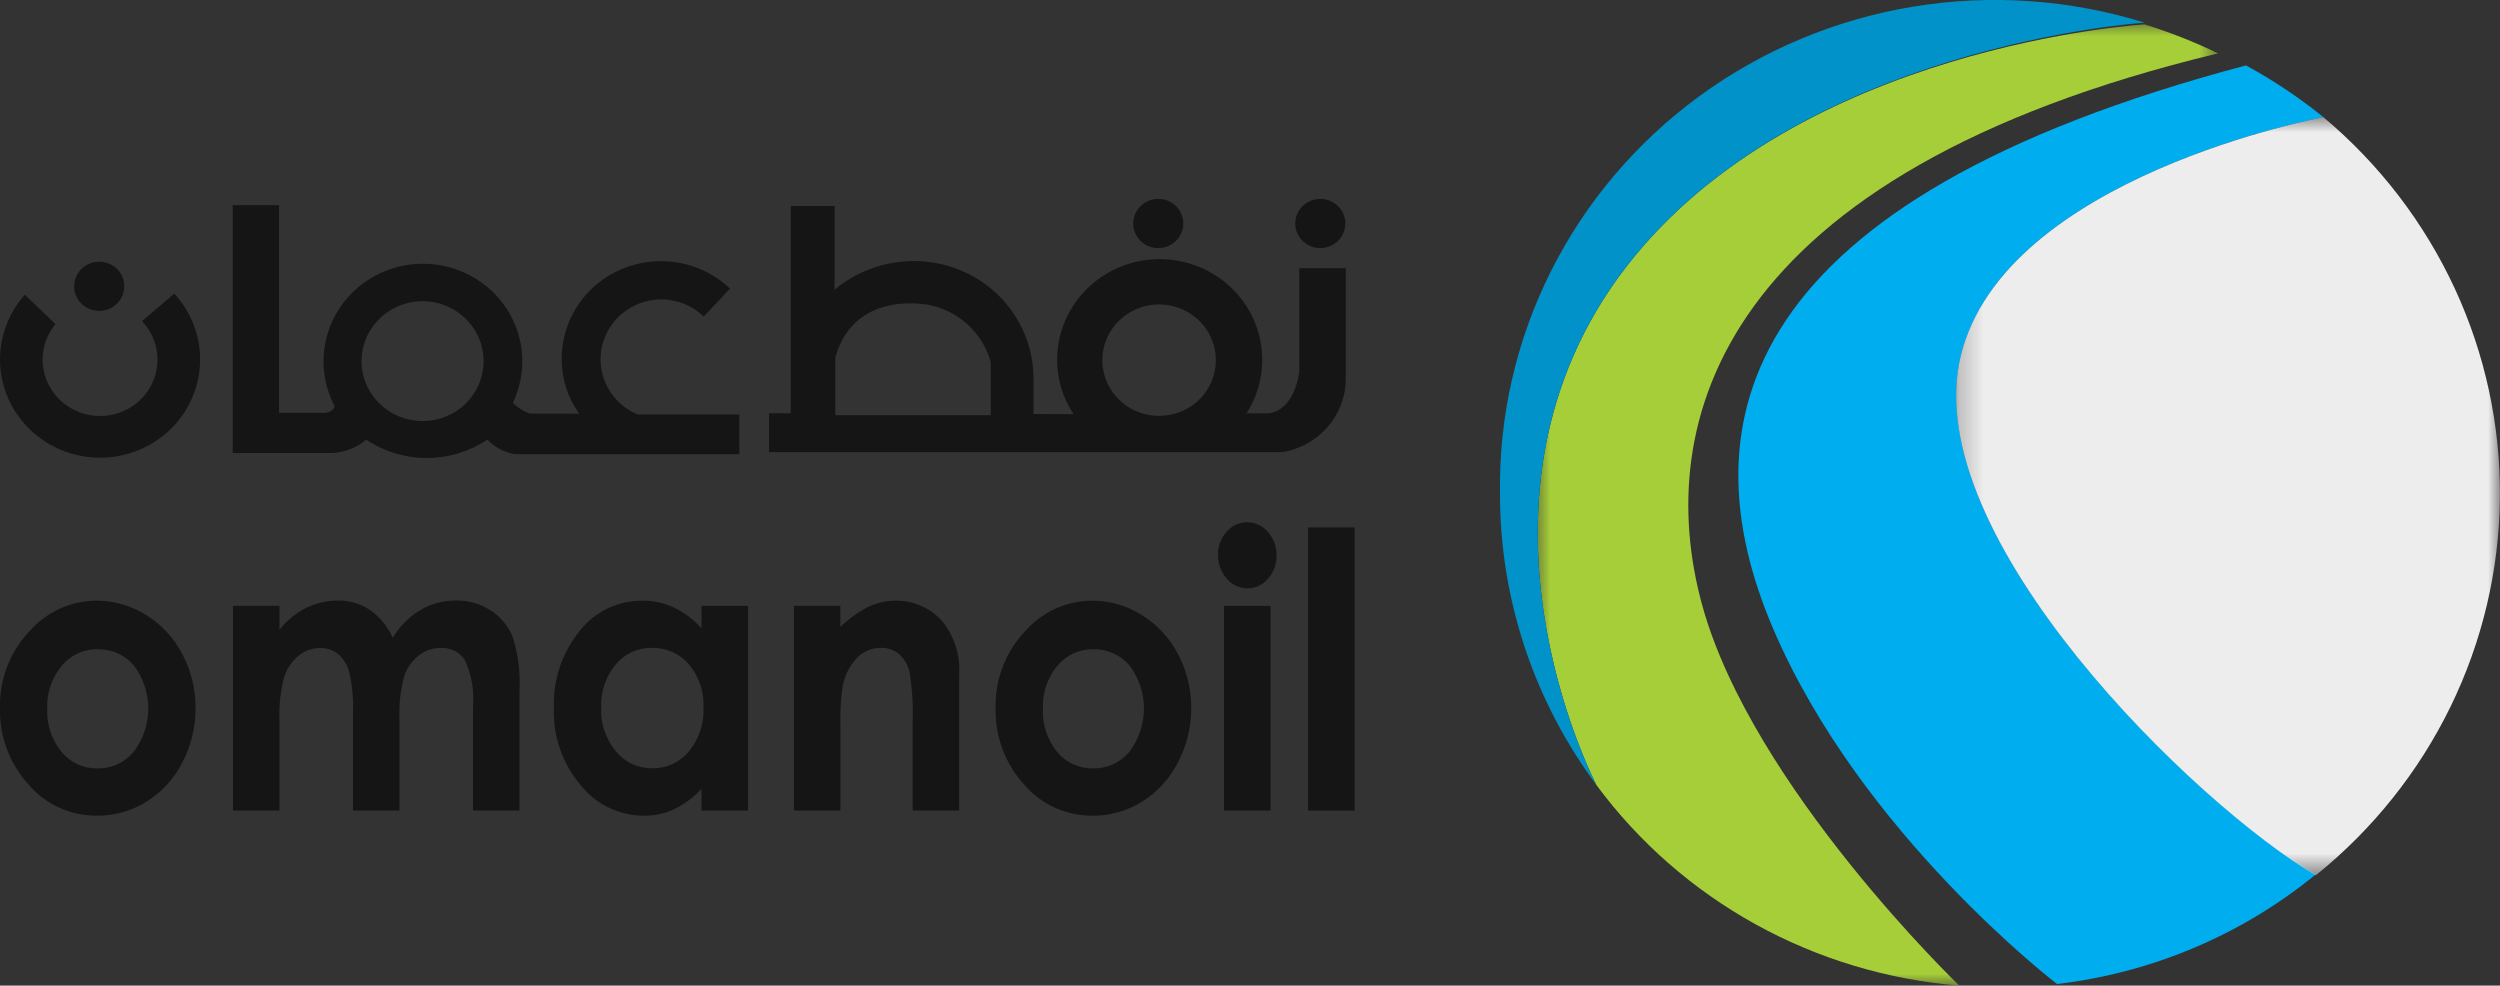 <svg xmlns="http://www.w3.org/2000/svg" width="104" height="41" viewBox="0 0 104 41" fill="none">
    <rect x="0" y="0" width="104" height="41" fill="#333333" stroke="none"/>
    <g clip-path="url(#clip0_299_1665)">
        <mask id="mask0_299_1665" style="mask-type:luminance" maskUnits="userSpaceOnUse" x="63" y="0" width="30" height="41">
            <path d="M63.765 0.861H92.371V41H63.765V0.861Z" fill="white"/>
        </mask>
        <g mask="url(#mask0_299_1665)">
            <path d="M92.274 2.222C91.287 1.743 90.263 1.339 89.212 1.015C89.212 1.015 74.811 1.868 67.677 11.066C60.152 20.77 66.414 32.661 66.414 32.661C68.169 35.036 70.427 37.011 73.031 38.451C75.636 39.89 78.527 40.76 81.506 41.001C81.506 41.001 72.885 32.718 70.81 25.169C68.735 17.621 71.465 7.223 92.277 2.219" fill="#A6CE38"/>
        </g>
        <path d="M66.414 32.66C66.414 32.66 60.152 20.769 67.677 11.066C74.811 1.87 89.216 0.943 89.216 0.943C86.105 -0.025 82.802 -0.254 79.583 0.277C76.364 0.808 73.319 2.083 70.699 3.996C68.08 5.91 65.962 8.407 64.519 11.282C63.076 14.158 62.35 17.328 62.4 20.534C62.392 24.892 63.798 29.139 66.414 32.66Z" fill="#0092C8"/>
        <path d="M96.326 36.383C93.264 38.888 89.53 40.469 85.574 40.935C85.574 40.935 77.413 34.708 73.756 26.139C70.098 17.57 72.304 8.325 93.431 2.721C94.571 3.341 95.651 4.063 96.658 4.876C96.658 4.876 83.364 7.33 81.566 14.821C79.768 22.313 91.416 33.528 96.329 36.383" fill="#00AEEF"/>
        <mask id="mask1_299_1665" style="mask-type:luminance" maskUnits="userSpaceOnUse" x="81" y="4" width="23" height="33">
            <path d="M81.235 4.742H104V36.431H81.235V4.742Z" fill="white"/>
        </mask>
        <g mask="url(#mask1_299_1665)">
            <path d="M96.339 36.413C91.426 33.557 79.761 22.313 81.563 14.821C83.365 7.33 96.655 4.876 96.655 4.876C98.984 6.829 100.848 9.26 102.116 11.997C103.385 14.734 104.026 17.711 103.996 20.718C103.966 23.725 103.264 26.689 101.941 29.4C100.617 32.112 98.704 34.506 96.336 36.413" fill="#EDEDED"/>
        </g>
        <path d="M26.522 17.241C25.986 17.015 25.546 16.615 25.274 16.108C25.003 15.601 24.918 15.018 25.033 14.457C25.148 13.895 25.456 13.39 25.905 13.025C26.355 12.66 26.918 12.458 27.501 12.453C28.165 12.452 28.802 12.71 29.273 13.169L30.37 12.005C29.785 11.45 29.046 11.075 28.246 10.93C27.446 10.785 26.62 10.875 25.872 11.19C25.123 11.504 24.486 12.028 24.041 12.696C23.595 13.364 23.36 14.147 23.365 14.946C23.364 15.756 23.619 16.547 24.097 17.207H22.037C21.775 17.107 21.535 16.955 21.334 16.762C21.631 16.142 21.764 15.459 21.72 14.776C21.676 14.093 21.457 13.432 21.083 12.854C20.709 12.276 20.193 11.801 19.581 11.472C18.97 11.142 18.284 10.97 17.586 10.972C16.889 10.973 16.203 11.147 15.593 11.478C14.983 11.809 14.468 12.286 14.096 12.865C13.724 13.444 13.507 14.106 13.465 14.79C13.424 15.473 13.559 16.156 13.858 16.774L13.922 16.902C13.813 17.244 13.322 17.171 13.322 17.171H11.61V8.533H9.681V18.845H13.849C14.359 18.813 14.845 18.617 15.232 18.288C15.974 18.786 16.853 19.053 17.752 19.053C18.651 19.053 19.53 18.786 20.273 18.288C20.579 18.606 20.98 18.819 21.419 18.896H30.755V17.241H26.522ZM17.593 17.516C17.09 17.518 16.598 17.375 16.179 17.102C15.76 16.83 15.432 16.442 15.238 15.986C15.043 15.531 14.991 15.03 15.088 14.545C15.184 14.061 15.425 13.615 15.779 13.265C16.134 12.915 16.586 12.677 17.079 12.579C17.572 12.482 18.083 12.531 18.547 12.719C19.012 12.907 19.409 13.227 19.689 13.637C19.968 14.047 20.118 14.53 20.118 15.023C20.119 15.682 19.854 16.315 19.381 16.782C18.907 17.25 18.264 17.514 17.593 17.516ZM5.906 13.357C6.22 13.686 6.43 14.096 6.512 14.539C6.595 14.982 6.545 15.438 6.371 15.855C6.196 16.271 5.903 16.629 5.526 16.886C5.15 17.143 4.706 17.288 4.248 17.304C3.79 17.32 3.337 17.206 2.942 16.976C2.548 16.746 2.23 16.41 2.025 16.007C1.821 15.604 1.738 15.152 1.788 14.704C1.838 14.257 2.019 13.833 2.307 13.483L1.031 12.261C0.502 12.854 0.159 13.584 0.044 14.364C-0.072 15.144 0.044 15.94 0.378 16.656C0.713 17.372 1.251 17.979 1.928 18.402C2.605 18.825 3.392 19.047 4.194 19.041C4.997 19.035 5.78 18.801 6.45 18.368C7.121 17.935 7.649 17.321 7.973 16.599C8.296 15.878 8.4 15.081 8.272 14.303C8.144 13.525 7.79 12.8 7.252 12.215L5.906 13.355M4.121 12.932C4.328 12.934 4.53 12.875 4.703 12.763C4.875 12.651 5.01 12.491 5.09 12.304C5.17 12.117 5.191 11.911 5.152 11.712C5.112 11.513 5.013 11.329 4.867 11.186C4.721 11.042 4.536 10.944 4.333 10.904C4.13 10.864 3.92 10.884 3.729 10.961C3.538 11.039 3.375 11.17 3.26 11.339C3.145 11.508 3.084 11.706 3.084 11.909C3.084 12.18 3.193 12.44 3.387 12.631C3.582 12.823 3.846 12.932 4.121 12.932Z" fill="#151515"/>
        <path d="M48.178 10.321C48.385 10.322 48.587 10.263 48.759 10.151C48.931 10.039 49.066 9.879 49.146 9.692C49.225 9.506 49.247 9.3 49.207 9.101C49.167 8.902 49.069 8.719 48.923 8.575C48.778 8.431 48.592 8.333 48.389 8.293C48.187 8.254 47.977 8.274 47.786 8.351C47.595 8.428 47.432 8.559 47.318 8.728C47.203 8.896 47.141 9.094 47.141 9.297C47.141 9.568 47.25 9.828 47.444 10.019C47.639 10.211 47.903 10.32 48.178 10.321ZM55.985 15.818V11.156H54.05V15.494C53.777 17.192 52.767 17.195 52.767 17.195H51.856C52.208 16.645 52.425 16.022 52.489 15.375C52.553 14.729 52.463 14.076 52.226 13.47C51.99 12.863 51.612 12.319 51.125 11.88C50.637 11.442 50.052 11.12 49.416 10.941C48.78 10.763 48.11 10.732 47.46 10.851C46.809 10.97 46.196 11.236 45.669 11.628C45.141 12.02 44.714 12.527 44.42 13.109C44.126 13.691 43.975 14.333 43.977 14.982C43.975 15.781 44.214 16.562 44.662 17.228L42.993 17.222V15.817C42.993 15.795 42.993 15.773 42.993 15.75C42.995 15.11 42.868 14.475 42.62 13.883C42.372 13.29 42.008 12.752 41.548 12.298C41.088 11.844 40.541 11.483 39.939 11.236C39.337 10.989 38.692 10.861 38.04 10.86C36.823 10.855 35.645 11.278 34.718 12.052L34.722 8.569H32.894V17.192H31.992V18.809H53.338C54.065 18.692 54.728 18.329 55.212 17.783C55.695 17.237 55.969 16.542 55.986 15.818M41.218 17.273H34.749V14.875C35.158 13.366 36.413 12.396 38.541 12.665C39.173 12.774 39.76 13.057 40.234 13.482C40.708 13.907 41.048 14.455 41.216 15.063V17.273M48.231 17.3C47.764 17.302 47.306 17.169 46.916 16.916C46.526 16.663 46.222 16.301 46.041 15.878C45.86 15.455 45.812 14.988 45.901 14.538C45.991 14.088 46.215 13.673 46.544 13.348C46.874 13.022 47.294 12.8 47.753 12.71C48.211 12.619 48.686 12.665 49.118 12.839C49.55 13.015 49.92 13.312 50.18 13.693C50.44 14.075 50.579 14.523 50.579 14.982C50.58 15.286 50.52 15.586 50.402 15.867C50.285 16.148 50.112 16.403 49.894 16.619C49.676 16.834 49.417 17.005 49.132 17.122C48.846 17.238 48.54 17.299 48.231 17.3ZM54.919 10.321C55.125 10.322 55.328 10.263 55.5 10.151C55.672 10.039 55.806 9.879 55.886 9.692C55.966 9.506 55.987 9.3 55.948 9.101C55.908 8.902 55.809 8.719 55.663 8.575C55.518 8.431 55.332 8.333 55.13 8.293C54.927 8.254 54.718 8.274 54.527 8.351C54.336 8.428 54.173 8.559 54.058 8.728C53.943 8.896 53.882 9.094 53.882 9.297C53.882 9.568 53.99 9.828 54.185 10.019C54.379 10.211 54.643 10.32 54.919 10.321Z" fill="#151515"/>
        <path d="M4.02 24.987C4.753 24.988 5.47 25.197 6.084 25.589C6.728 25.99 7.249 26.555 7.593 27.224C7.954 27.913 8.14 28.677 8.134 29.453C8.14 30.235 7.954 31.007 7.593 31.705C7.257 32.373 6.743 32.939 6.106 33.343C5.488 33.733 4.767 33.939 4.032 33.933C3.488 33.936 2.951 33.821 2.459 33.596C1.966 33.371 1.531 33.041 1.183 32.631C0.395 31.762 -0.028 30.632 -6.31567e-05 29.468C-0.018 28.855 0.091 28.244 0.32 27.672C0.549 27.101 0.894 26.581 1.333 26.145C1.677 25.781 2.092 25.49 2.555 25.291C3.017 25.092 3.516 24.988 4.021 24.986M4.064 27.007C3.777 27.003 3.492 27.063 3.232 27.183C2.972 27.304 2.744 27.481 2.564 27.701C2.151 28.201 1.938 28.831 1.965 29.474C1.934 30.126 2.145 30.766 2.557 31.277C2.737 31.497 2.965 31.673 3.226 31.793C3.486 31.912 3.77 31.971 4.057 31.966C4.346 31.97 4.632 31.91 4.894 31.789C5.155 31.669 5.385 31.491 5.566 31.27C5.956 30.752 6.167 30.126 6.169 29.483C6.171 28.84 5.964 28.213 5.577 27.693C5.394 27.474 5.163 27.298 4.901 27.18C4.639 27.061 4.353 27.003 4.064 27.009" fill="#151515"/>
        <path d="M9.69 25.202H11.625V26.198C11.925 25.818 12.306 25.507 12.74 25.286C13.155 25.083 13.614 24.979 14.078 24.982C14.547 24.978 15.007 25.116 15.393 25.379C15.81 25.672 16.137 26.072 16.34 26.535C16.617 26.062 17.01 25.665 17.484 25.379C17.931 25.115 18.443 24.978 18.965 24.982C19.485 24.972 19.995 25.12 20.427 25.404C20.837 25.673 21.154 26.058 21.335 26.508C21.556 27.225 21.65 27.974 21.611 28.721V33.718H19.677V29.417C19.735 28.749 19.619 28.077 19.341 27.465C19.234 27.299 19.085 27.165 18.908 27.075C18.731 26.986 18.533 26.944 18.334 26.955C18.002 26.952 17.678 27.063 17.418 27.267C17.137 27.491 16.928 27.79 16.817 28.128C16.659 28.703 16.592 29.298 16.619 29.893V33.718H14.684V29.614C14.706 29.061 14.654 28.507 14.53 27.967C14.456 27.674 14.294 27.409 14.065 27.207C13.853 27.039 13.588 26.951 13.315 26.958C12.99 26.957 12.674 27.069 12.425 27.274C12.142 27.506 11.934 27.813 11.825 28.158C11.668 28.743 11.601 29.347 11.627 29.951V33.718H9.692V25.202" fill="#151515"/>
        <path d="M29.184 25.203H31.119V33.719H29.184V32.812C28.857 33.168 28.465 33.459 28.028 33.672C27.635 33.849 27.206 33.938 26.774 33.935C26.266 33.931 25.766 33.813 25.312 33.592C24.857 33.37 24.46 33.05 24.15 32.655C23.398 31.764 23.003 30.633 23.042 29.476C22.993 28.308 23.373 27.162 24.114 26.246C24.42 25.854 24.814 25.537 25.266 25.318C25.717 25.099 26.214 24.986 26.717 24.986C27.175 24.984 27.627 25.083 28.04 25.275C28.476 25.486 28.865 25.78 29.184 26.141V25.201M27.119 26.949C26.829 26.945 26.543 27.006 26.281 27.127C26.019 27.248 25.789 27.426 25.608 27.648C25.194 28.155 24.98 28.791 25.008 29.44C24.981 30.097 25.198 30.74 25.619 31.251C25.798 31.475 26.027 31.655 26.289 31.778C26.55 31.901 26.836 31.963 27.126 31.961C27.418 31.966 27.708 31.906 27.973 31.785C28.238 31.664 28.472 31.485 28.657 31.263C29.081 30.746 29.297 30.094 29.266 29.431C29.296 28.779 29.079 28.14 28.657 27.636C28.469 27.416 28.233 27.241 27.967 27.122C27.701 27.004 27.411 26.946 27.119 26.952" fill="#151515"/>
        <path d="M33.024 25.202H34.959V26.082C35.31 25.736 35.716 25.447 36.16 25.227C36.505 25.07 36.881 24.988 37.262 24.986C37.635 24.983 38.004 25.061 38.343 25.214C38.682 25.367 38.982 25.591 39.223 25.871C39.718 26.505 39.959 27.296 39.9 28.093V33.717H37.965V29.993C37.99 29.317 37.948 28.641 37.84 27.973C37.781 27.681 37.629 27.415 37.407 27.213C37.195 27.036 36.923 26.943 36.645 26.951C36.455 26.949 36.266 26.987 36.092 27.062C35.918 27.137 35.761 27.247 35.633 27.385C35.327 27.722 35.124 28.137 35.047 28.582C34.972 29.153 34.944 29.73 34.963 30.306V33.718H33.028V25.202" fill="#151515"/>
        <path d="M45.441 24.987C46.174 24.988 46.89 25.197 47.504 25.589C48.148 25.99 48.669 26.555 49.012 27.224C49.374 27.913 49.56 28.677 49.554 29.453C49.558 30.235 49.371 31.008 49.008 31.705C48.672 32.373 48.158 32.939 47.521 33.343C46.903 33.733 46.182 33.939 45.446 33.933C44.903 33.936 44.366 33.821 43.874 33.596C43.381 33.37 42.946 33.041 42.598 32.631C41.812 31.762 41.39 30.631 41.419 29.468C41.402 28.855 41.51 28.244 41.739 27.672C41.968 27.101 42.313 26.581 42.752 26.145C43.095 25.781 43.511 25.49 43.973 25.291C44.435 25.092 44.935 24.988 45.44 24.986M45.483 27.007C45.196 27.003 44.911 27.063 44.651 27.183C44.392 27.304 44.163 27.481 43.984 27.701C43.571 28.201 43.358 28.831 43.385 29.474C43.353 30.126 43.564 30.766 43.977 31.277C44.156 31.497 44.385 31.673 44.644 31.793C44.904 31.912 45.188 31.971 45.475 31.966C45.764 31.97 46.05 31.91 46.312 31.789C46.574 31.668 46.804 31.491 46.985 31.27C47.375 30.752 47.586 30.126 47.588 29.483C47.59 28.84 47.383 28.213 46.996 27.693C46.813 27.474 46.582 27.298 46.32 27.18C46.058 27.061 45.771 27.003 45.483 27.009" fill="#151515"/>
        <path d="M51.886 21.726C52.051 21.726 52.214 21.762 52.362 21.832C52.511 21.902 52.642 22.004 52.745 22.13C52.985 22.401 53.113 22.749 53.104 23.108C53.112 23.463 52.985 23.808 52.748 24.075C52.646 24.2 52.516 24.301 52.368 24.37C52.221 24.439 52.06 24.475 51.897 24.474C51.73 24.475 51.566 24.438 51.416 24.368C51.266 24.297 51.134 24.195 51.03 24.067C50.79 23.793 50.662 23.441 50.672 23.079C50.663 22.728 50.79 22.387 51.026 22.124C51.13 21.999 51.261 21.899 51.409 21.83C51.557 21.762 51.719 21.726 51.883 21.727M50.917 25.203H52.856V33.718H50.917V25.201" fill="#151515"/>
        <path d="M54.416 21.941H56.351V33.72H54.416V21.941Z" fill="#151515"/>
    </g>
    <defs>
        <clipPath id="clip0_299_1665">
            <rect width="104" height="41" fill="white"/>
        </clipPath>
    </defs>
</svg>